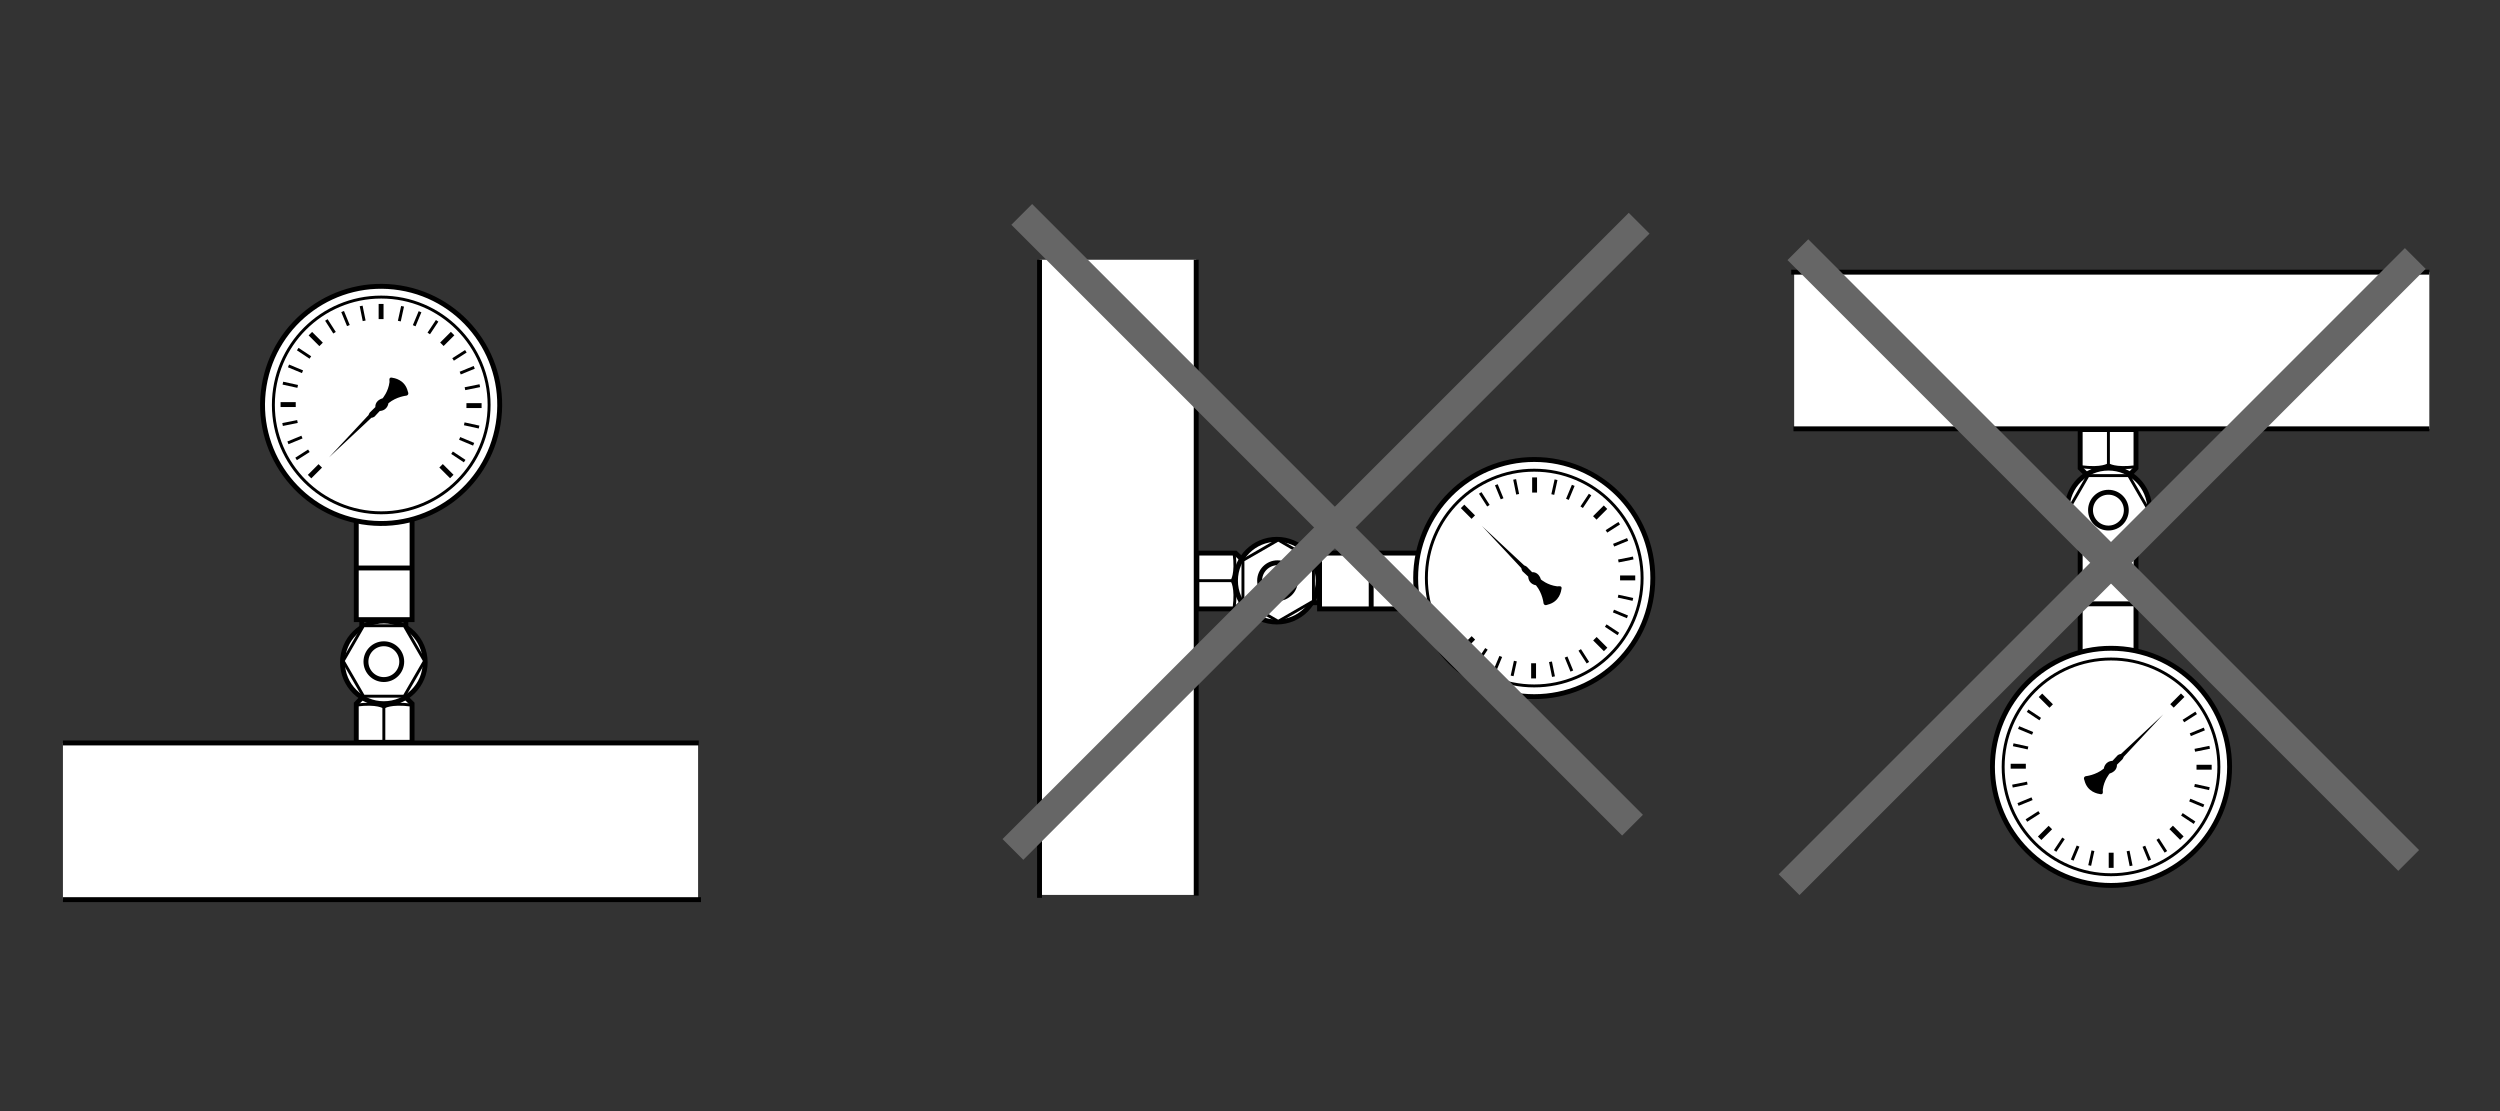 <?xml version="1.0" encoding="iso-8859-1"?>
<!-- Generator: Adobe Illustrator 23.1.1, SVG Export Plug-In . SVG Version: 6.00 Build 0)  -->
<svg version="1.1" id="Standardebene" xmlns="http://www.w3.org/2000/svg" xmlns:xlink="http://www.w3.org/1999/xlink" x="0px"
	 y="0px" viewBox="0 0 255.118 113.386" style="enable-background:new 0 0 255.118 113.386;" xml:space="preserve">
<rect x="0" y="0" width="255.118" height="113.386" fill="#333333" stroke="none"/>
<rect x="6.422" y="75.818" style="fill:#FFFFFF;" width="64.815" height="15.987"/>
<line style="fill:none;stroke:#000000;stroke-width:0.5;" x1="6.422" y1="75.818" x2="71.308" y2="75.818"/>
<line style="fill:none;stroke:#000000;stroke-width:0.5;" x1="71.536" y1="91.806" x2="6.422" y2="91.806"/>
<polyline style="fill:#FFFFFF;stroke:#000000;stroke-width:0.5;" points="42.051,52.947 42.051,63.232 36.356,63.232 36.356,52.947 
	"/>
<line style="fill:#FFFFFF;stroke:#000000;stroke-width:0.5;" x1="36.356" y1="57.962" x2="42.051" y2="57.962"/>
<polyline style="fill:#FFFFFF;stroke:#000000;stroke-width:0.5;" points="36.958,71.184 36.356,71.81 36.356,75.748 39.17,75.748 
	42.051,75.748 42.051,71.81 41.488,71.248 "/>
<line style="fill:#FFFFFF;stroke:#000000;stroke-width:0.5;" x1="36.918" y1="64.076" x2="36.918" y2="63.232"/>
<line style="fill:#FFFFFF;stroke:#000000;stroke-width:0.5;" x1="41.418" y1="64.076" x2="41.418" y2="63.232"/>
<path style="fill:#FFFFFF;stroke:#000000;stroke-width:0.5;" d="M43.389,67.591c0,2.33-1.889,4.219-4.219,4.219
	c-2.33,0-4.219-1.889-4.219-4.219c0-2.33,1.889-4.219,4.219-4.219C41.5,63.373,43.389,65.261,43.389,67.591z"/>
<path style="fill:none;stroke:#000000;stroke-width:0.3;" d="M39.17,75.748v-3.585c0,0-0.635-0.492-2.814-0.211"/>
<path style="fill:none;stroke:#000000;stroke-width:0.3;" d="M39.17,72.163c0,0,0.635-0.492,2.815-0.211"/>
<ellipse transform="matrix(0.16 -0.987 0.987 0.16 -8.117 73.106)" style="fill:#FFFFFF;stroke:#000000;stroke-width:0.5;" cx="38.904" cy="41.323" rx="12.101" ry="12.101"/>
<path style="fill:#FFFFFF;stroke:#000000;stroke-width:0.3;" d="M49.911,41.323c0,6.078-4.928,11.007-11.008,11.007
	c-6.077,0-11.006-4.929-11.006-11.007c0-6.078,4.929-11.007,11.006-11.007C44.983,30.316,49.911,35.245,49.911,41.323z"/>
<line style="fill:#FFFFFF;stroke:#000000;stroke-width:0.5;" x1="38.889" y1="31.016" x2="38.889" y2="32.563"/>
<line style="fill:#FFFFFF;stroke:#000000;stroke-width:0.5;" x1="49.145" y1="41.39" x2="47.598" y2="41.39"/>
<line style="fill:#FFFFFF;stroke:#000000;stroke-width:0.5;" x1="28.632" y1="41.286" x2="30.179" y2="41.286"/>
<line style="fill:#FFFFFF;stroke:#000000;stroke-width:0.5;" x1="46.188" y1="34.039" x2="45.094" y2="35.133"/>
<line style="fill:#FFFFFF;stroke:#000000;stroke-width:0.5;" x1="46.104" y1="48.627" x2="45.01" y2="47.533"/>
<line style="fill:#FFFFFF;stroke:#000000;stroke-width:0.5;" x1="31.59" y1="48.637" x2="32.684" y2="47.543"/>
<line style="fill:#FFFFFF;stroke:#000000;stroke-width:0.5;" x1="31.673" y1="34.049" x2="32.767" y2="35.144"/>
<line style="fill:#FFFFFF;stroke:#000000;stroke-width:0.3;" x1="34.963" y1="31.792" x2="35.551" y2="33.222"/>
<line style="fill:#FFFFFF;stroke:#000000;stroke-width:0.3;" x1="48.394" y1="37.485" x2="46.963" y2="38.074"/>
<line style="fill:#FFFFFF;stroke:#000000;stroke-width:0.3;" x1="29.383" y1="45.191" x2="30.814" y2="44.602"/>
<line style="fill:#FFFFFF;stroke:#000000;stroke-width:0.3;" x1="42.863" y1="31.812" x2="42.268" y2="33.239"/>
<line style="fill:#FFFFFF;stroke:#000000;stroke-width:0.3;" x1="48.334" y1="45.336" x2="46.906" y2="44.739"/>
<line style="fill:#FFFFFF;stroke:#000000;stroke-width:0.3;" x1="29.442" y1="37.34" x2="30.87" y2="37.937"/>
<line style="fill:#FFFFFF;stroke:#000000;stroke-width:0.3;" x1="36.855" y1="31.222" x2="37.161" y2="32.739"/>
<line style="fill:#FFFFFF;stroke:#000000;stroke-width:0.3;" x1="48.963" y1="39.358" x2="47.447" y2="39.665"/>
<line style="fill:#FFFFFF;stroke:#000000;stroke-width:0.3;" x1="28.837" y1="43.321" x2="30.354" y2="43.015"/>
<line style="fill:#FFFFFF;stroke:#000000;stroke-width:0.3;" x1="44.608" y1="32.74" x2="43.753" y2="34.028"/>
<line style="fill:#FFFFFF;stroke:#000000;stroke-width:0.3;" x1="47.418" y1="47.054" x2="46.128" y2="46.199"/>
<line style="fill:#FFFFFF;stroke:#000000;stroke-width:0.3;" x1="30.383" y1="35.625" x2="31.672" y2="36.481"/>
<line style="fill:#FFFFFF;stroke:#000000;stroke-width:0.3;" x1="33.305" y1="32.651" x2="34.14" y2="33.954"/>
<line style="fill:#FFFFFF;stroke:#000000;stroke-width:0.3;" x1="47.538" y1="35.846" x2="46.236" y2="36.681"/>
<line style="fill:#FFFFFF;stroke:#000000;stroke-width:0.3;" x1="30.216" y1="46.833" x2="31.519" y2="45.999"/>
<line style="fill:#FFFFFF;stroke:#000000;stroke-width:0.3;" x1="41.081" y1="31.256" x2="40.75" y2="32.767"/>
<line style="fill:#FFFFFF;stroke:#000000;stroke-width:0.3;" x1="48.886" y1="43.58" x2="47.375" y2="43.249"/>
<line style="fill:#FFFFFF;stroke:#000000;stroke-width:0.3;" x1="28.867" y1="39.1" x2="30.379" y2="39.431"/>
<path style="fill-rule:evenodd;clip-rule:evenodd;fill:none;" d="M41.453,40.37c-0.324,0.033-0.686,0.131-1.042,0.298
	c-0.298,0.139-0.56,0.309-0.774,0.493l0,0"/>
<path style="fill-rule:evenodd;clip-rule:evenodd;fill:none;" d="M39.044,40.639c0.072-0.09,0.121-0.154,0.187-0.257
	c0.356-0.547,0.528-1.125,0.503-1.566"/>
<path style="fill-rule:evenodd;clip-rule:evenodd;" d="M39.044,40.647c0,0,0.583-0.667,0.704-1.659l-0.009-0.228
	c-0.004-0.028-0.015-0.262,0.233-0.225c0.263,0.04,1.358,0.203,1.648,1.426c0,0,0.17,0.316-0.133,0.411c0,0-1.018,0.095-1.849,0.776
	c0,0-0.076,0.741-0.884,0.792l-0.55,0.589c0,0-0.234,0.126-0.306,0.104l-4.33,4.047l4.043-4.329c0,0,0.074-0.212,0.152-0.277
	c0.078-0.065,0.542-0.533,0.542-0.533S38.218,40.889,39.044,40.647z"/>
<path style="fill-rule:evenodd;clip-rule:evenodd;fill:none;" d="M38.306,41.538l-0.008,0.009l-0.494,0.49
	c-0.097,0.081-0.157,0.187-0.175,0.288l-4.319,4.616l4.586-4.314c0.09,0.009,0.25-0.025,0.363-0.157l0.495-0.522"/>
<path style="fill-rule:evenodd;clip-rule:evenodd;fill:none;" d="M39.046,40.638c-0.145,0.027-0.309,0.129-0.44,0.243
	c-0.213,0.187-0.32,0.437-0.3,0.649"/>
<path style="fill-rule:evenodd;clip-rule:evenodd;fill:none;" d="M38.763,41.941c0.186,0.006,0.398-0.07,0.574-0.227
	c0.185-0.163,0.29-0.363,0.301-0.555"/>
<polygon style="fill:#FFFFFF;stroke:#000000;stroke-width:0.3;" points="37.094,71.047 35.017,67.451 37.094,63.853 41.247,63.853 
	43.324,67.451 41.247,71.047 "/>
<path style="fill:#FFFFFF;stroke:#000000;stroke-width:0.5;" d="M40.996,67.521c0,1.008-0.817,1.826-1.826,1.826
	c-1.008,0-1.826-0.817-1.826-1.826c0-1.009,0.817-1.827,1.826-1.827C40.179,65.694,40.996,66.512,40.996,67.521z"/>
<rect x="106.082" y="26.508" style="fill:#FFFFFF;" width="15.987" height="64.816"/>
<line style="fill:none;stroke:#000000;stroke-width:0.5;" x1="122.069" y1="26.508" x2="122.069" y2="91.395"/>
<line style="fill:none;stroke:#000000;stroke-width:0.5;" x1="106.082" y1="91.623" x2="106.082" y2="26.508"/>
<polyline style="fill:#FFFFFF;stroke:#000000;stroke-width:0.5;" points="144.94,62.137 134.656,62.137 134.656,56.441 
	144.94,56.441 "/>
<line style="fill:#FFFFFF;stroke:#000000;stroke-width:0.5;" x1="139.925" y1="56.441" x2="139.925" y2="62.137"/>
<polyline style="fill:#FFFFFF;stroke:#000000;stroke-width:0.5;" points="126.704,57.044 126.078,56.441 122.14,56.441 
	122.14,59.256 122.14,62.137 126.078,62.137 126.64,61.574 "/>
<line style="fill:#FFFFFF;stroke:#000000;stroke-width:0.5;" x1="133.812" y1="57.004" x2="134.656" y2="57.004"/>
<line style="fill:#FFFFFF;stroke:#000000;stroke-width:0.5;" x1="133.812" y1="61.504" x2="134.656" y2="61.504"/>
<path style="fill:#FFFFFF;stroke:#000000;stroke-width:0.5;" d="M130.296,63.475c-2.33,0-4.219-1.889-4.219-4.219
	c0-2.33,1.889-4.219,4.219-4.219c2.33,0,4.219,1.889,4.219,4.219C134.515,61.586,132.627,63.475,130.296,63.475z"/>
<path style="fill:none;stroke:#000000;stroke-width:0.3;" d="M122.14,59.256h3.584c0,0,0.492-0.635,0.211-2.814"/>
<path style="fill:none;stroke:#000000;stroke-width:0.3;" d="M125.724,59.256c0,0,0.492,0.635,0.211,2.815"/>
<path style="fill:#FFFFFF;stroke:#000000;stroke-width:0.5;" d="M156.564,71.091c-6.684,0-12.101-5.417-12.101-12.101
	c0-6.683,5.417-12.101,12.101-12.101c6.684,0,12.102,5.417,12.102,12.101C168.666,65.674,163.248,71.091,156.564,71.091z"/>
<path style="fill:#FFFFFF;stroke:#000000;stroke-width:0.3;" d="M156.564,69.997c-6.078,0-11.006-4.928-11.006-11.008
	c0-6.077,4.928-11.006,11.006-11.006c6.078,0,11.008,4.929,11.008,11.006C167.572,65.069,162.642,69.997,156.564,69.997z"/>
<line style="fill:#FFFFFF;stroke:#000000;stroke-width:0.5;" x1="166.871" y1="58.975" x2="165.324" y2="58.975"/>
<line style="fill:#FFFFFF;stroke:#000000;stroke-width:0.5;" x1="156.498" y1="69.231" x2="156.498" y2="67.684"/>
<line style="fill:#FFFFFF;stroke:#000000;stroke-width:0.5;" x1="156.601" y1="48.718" x2="156.601" y2="50.265"/>
<line style="fill:#FFFFFF;stroke:#000000;stroke-width:0.5;" x1="163.849" y1="66.274" x2="162.755" y2="65.18"/>
<line style="fill:#FFFFFF;stroke:#000000;stroke-width:0.5;" x1="149.26" y1="66.19" x2="150.354" y2="65.096"/>
<line style="fill:#FFFFFF;stroke:#000000;stroke-width:0.5;" x1="149.251" y1="51.676" x2="150.344" y2="52.77"/>
<line style="fill:#FFFFFF;stroke:#000000;stroke-width:0.5;" x1="163.839" y1="51.759" x2="162.744" y2="52.853"/>
<line style="fill:#FFFFFF;stroke:#000000;stroke-width:0.3;" x1="166.095" y1="55.049" x2="164.666" y2="55.637"/>
<line style="fill:#FFFFFF;stroke:#000000;stroke-width:0.3;" x1="160.402" y1="68.48" x2="159.814" y2="67.049"/>
<line style="fill:#FFFFFF;stroke:#000000;stroke-width:0.3;" x1="152.697" y1="49.469" x2="153.285" y2="50.9"/>
<line style="fill:#FFFFFF;stroke:#000000;stroke-width:0.3;" x1="166.076" y1="62.949" x2="164.648" y2="62.354"/>
<line style="fill:#FFFFFF;stroke:#000000;stroke-width:0.3;" x1="152.552" y1="68.42" x2="153.148" y2="66.992"/>
<line style="fill:#FFFFFF;stroke:#000000;stroke-width:0.3;" x1="160.546" y1="49.528" x2="159.951" y2="50.956"/>
<line style="fill:#FFFFFF;stroke:#000000;stroke-width:0.3;" x1="166.666" y1="56.941" x2="165.148" y2="57.247"/>
<line style="fill:#FFFFFF;stroke:#000000;stroke-width:0.3;" x1="158.529" y1="69.049" x2="158.222" y2="67.533"/>
<line style="fill:#FFFFFF;stroke:#000000;stroke-width:0.3;" x1="154.566" y1="48.923" x2="154.873" y2="50.44"/>
<line style="fill:#FFFFFF;stroke:#000000;stroke-width:0.3;" x1="165.148" y1="64.694" x2="163.859" y2="63.839"/>
<line style="fill:#FFFFFF;stroke:#000000;stroke-width:0.3;" x1="150.834" y1="67.504" x2="151.689" y2="66.215"/>
<line style="fill:#FFFFFF;stroke:#000000;stroke-width:0.3;" x1="162.263" y1="50.469" x2="161.406" y2="51.758"/>
<line style="fill:#FFFFFF;stroke:#000000;stroke-width:0.3;" x1="165.236" y1="53.391" x2="163.933" y2="54.226"/>
<line style="fill:#FFFFFF;stroke:#000000;stroke-width:0.3;" x1="162.041" y1="67.624" x2="161.207" y2="66.322"/>
<line style="fill:#FFFFFF;stroke:#000000;stroke-width:0.3;" x1="151.054" y1="50.302" x2="151.888" y2="51.605"/>
<line style="fill:#FFFFFF;stroke:#000000;stroke-width:0.3;" x1="166.632" y1="61.167" x2="165.121" y2="60.836"/>
<line style="fill:#FFFFFF;stroke:#000000;stroke-width:0.3;" x1="154.308" y1="68.972" x2="154.638" y2="67.461"/>
<line style="fill:#FFFFFF;stroke:#000000;stroke-width:0.3;" x1="158.789" y1="48.953" x2="158.457" y2="50.465"/>
<path style="fill-rule:evenodd;clip-rule:evenodd;fill:none;" d="M157.517,61.539c-0.033-0.324-0.131-0.686-0.297-1.042
	c-0.139-0.298-0.309-0.56-0.494-0.774l0,0"/>
<path style="fill-rule:evenodd;clip-rule:evenodd;fill:none;" d="M157.25,59.13c0.09,0.072,0.154,0.121,0.256,0.187
	c0.547,0.356,1.125,0.528,1.566,0.503"/>
<path style="fill-rule:evenodd;clip-rule:evenodd;" d="M157.242,59.13c0,0,0.666,0.583,1.658,0.704l0.229-0.009
	c0.027-0.004,0.262-0.015,0.225,0.233c-0.041,0.263-0.203,1.358-1.426,1.648c0,0-0.316,0.169-0.412-0.133
	c0,0-0.094-1.018-0.775-1.849c0,0-0.742-0.076-0.793-0.884l-0.588-0.55c0,0-0.127-0.234-0.105-0.306l-4.047-4.33l4.33,4.042
	c0,0,0.211,0.074,0.277,0.152c0.064,0.078,0.533,0.542,0.533,0.542S157,58.304,157.242,59.13z"/>
<path style="fill-rule:evenodd;clip-rule:evenodd;fill:none;" d="M156.349,58.392l-0.008-0.008l-0.49-0.494
	c-0.082-0.097-0.188-0.157-0.289-0.175l-4.616-4.319l4.315,4.587c-0.01,0.09,0.025,0.25,0.156,0.363l0.521,0.495"/>
<path style="fill-rule:evenodd;clip-rule:evenodd;fill:none;" d="M157.25,59.132c-0.027-0.145-0.129-0.309-0.242-0.44
	c-0.187-0.213-0.437-0.32-0.65-0.3"/>
<path style="fill-rule:evenodd;clip-rule:evenodd;fill:none;" d="M155.947,58.849c-0.006,0.186,0.07,0.397,0.226,0.574
	c0.162,0.185,0.363,0.29,0.555,0.301"/>
<polygon style="fill:#FFFFFF;stroke:#000000;stroke-width:0.3;" points="126.839,57.18 130.437,55.103 134.035,57.18 
	134.035,61.333 130.437,63.41 126.839,61.333 "/>
<path style="fill:#FFFFFF;stroke:#000000;stroke-width:0.5;" d="M130.367,61.082c-1.009,0-1.826-0.817-1.826-1.826
	c0-1.008,0.817-1.826,1.826-1.826c1.008,0,1.826,0.817,1.826,1.826C132.193,60.265,131.375,61.082,130.367,61.082z"/>
<rect x="183.089" y="27.774" style="fill:#FFFFFF;" width="64.816" height="15.988"/>
<line style="fill:none;stroke:#000000;stroke-width:0.5;" x1="247.906" y1="43.761" x2="183.019" y2="43.761"/>
<line style="fill:none;stroke:#000000;stroke-width:0.5;" x1="182.791" y1="27.774" x2="247.906" y2="27.774"/>
<polyline style="fill:#FFFFFF;stroke:#000000;stroke-width:0.5;" points="212.277,66.633 212.277,56.348 217.972,56.348 
	217.972,66.633 "/>
<line style="fill:#FFFFFF;stroke:#000000;stroke-width:0.5;" x1="217.972" y1="61.618" x2="212.277" y2="61.618"/>
<polyline style="fill:#FFFFFF;stroke:#000000;stroke-width:0.5;" points="217.371,48.396 217.972,47.77 217.972,43.832 
	215.158,43.832 212.277,43.832 212.277,47.77 212.839,48.332 "/>
<line style="fill:#FFFFFF;stroke:#000000;stroke-width:0.5;" x1="217.41" y1="55.504" x2="217.41" y2="56.348"/>
<line style="fill:#FFFFFF;stroke:#000000;stroke-width:0.5;" x1="212.91" y1="55.504" x2="212.91" y2="56.348"/>
<path style="fill:#FFFFFF;stroke:#000000;stroke-width:0.5;" d="M210.939,51.988c0-2.33,1.889-4.219,4.219-4.219
	s4.219,1.889,4.219,4.219c0,2.331-1.889,4.219-4.219,4.219S210.939,54.319,210.939,51.988z"/>
<path style="fill:none;stroke:#000000;stroke-width:0.3;" d="M215.158,43.832v3.585c0,0,0.635,0.492,2.814,0.211"/>
<path style="fill:none;stroke:#000000;stroke-width:0.3;" d="M215.158,47.417c0,0-0.635,0.492-2.814,0.211"/>
<path style="fill:#FFFFFF;stroke:#000000;stroke-width:0.5;" d="M203.323,78.256c0-6.684,5.417-12.1,12.1-12.1
	c6.684,0,12.101,5.416,12.101,12.1c0,6.684-5.417,12.102-12.101,12.102C208.74,90.358,203.323,84.94,203.323,78.256z"/>
<path style="fill:#FFFFFF;stroke:#000000;stroke-width:0.3;" d="M204.417,78.256c0-6.078,4.928-11.006,11.008-11.006
	c6.077,0,11.006,4.928,11.006,11.006c0,6.078-4.929,11.008-11.006,11.008C209.344,89.264,204.417,84.334,204.417,78.256z"/>
<line style="fill:#FFFFFF;stroke:#000000;stroke-width:0.5;" x1="215.439" y1="88.563" x2="215.439" y2="87.016"/>
<line style="fill:#FFFFFF;stroke:#000000;stroke-width:0.5;" x1="205.183" y1="78.19" x2="206.73" y2="78.19"/>
<line style="fill:#FFFFFF;stroke:#000000;stroke-width:0.5;" x1="225.695" y1="78.293" x2="224.148" y2="78.293"/>
<line style="fill:#FFFFFF;stroke:#000000;stroke-width:0.5;" x1="208.14" y1="85.541" x2="209.234" y2="84.447"/>
<line style="fill:#FFFFFF;stroke:#000000;stroke-width:0.5;" x1="208.224" y1="70.953" x2="209.318" y2="72.047"/>
<line style="fill:#FFFFFF;stroke:#000000;stroke-width:0.5;" x1="222.738" y1="70.943" x2="221.644" y2="72.037"/>
<line style="fill:#FFFFFF;stroke:#000000;stroke-width:0.5;" x1="222.655" y1="85.531" x2="221.561" y2="84.436"/>
<line style="fill:#FFFFFF;stroke:#000000;stroke-width:0.3;" x1="219.365" y1="87.787" x2="218.777" y2="86.358"/>
<line style="fill:#FFFFFF;stroke:#000000;stroke-width:0.3;" x1="205.934" y1="82.094" x2="207.365" y2="81.506"/>
<line style="fill:#FFFFFF;stroke:#000000;stroke-width:0.3;" x1="224.945" y1="74.389" x2="223.514" y2="74.977"/>
<line style="fill:#FFFFFF;stroke:#000000;stroke-width:0.3;" x1="211.464" y1="87.768" x2="212.06" y2="86.34"/>
<line style="fill:#FFFFFF;stroke:#000000;stroke-width:0.3;" x1="205.994" y1="74.244" x2="207.421" y2="74.84"/>
<line style="fill:#FFFFFF;stroke:#000000;stroke-width:0.3;" x1="224.885" y1="82.238" x2="223.458" y2="81.643"/>
<line style="fill:#FFFFFF;stroke:#000000;stroke-width:0.3;" x1="217.472" y1="88.358" x2="217.167" y2="86.84"/>
<line style="fill:#FFFFFF;stroke:#000000;stroke-width:0.3;" x1="205.365" y1="80.221" x2="206.88" y2="79.914"/>
<line style="fill:#FFFFFF;stroke:#000000;stroke-width:0.3;" x1="225.491" y1="76.258" x2="223.974" y2="76.565"/>
<line style="fill:#FFFFFF;stroke:#000000;stroke-width:0.3;" x1="209.719" y1="86.84" x2="210.575" y2="85.551"/>
<line style="fill:#FFFFFF;stroke:#000000;stroke-width:0.3;" x1="206.91" y1="72.525" x2="208.199" y2="73.381"/>
<line style="fill:#FFFFFF;stroke:#000000;stroke-width:0.3;" x1="223.945" y1="83.955" x2="222.656" y2="83.098"/>
<line style="fill:#FFFFFF;stroke:#000000;stroke-width:0.3;" x1="221.023" y1="86.928" x2="220.188" y2="85.625"/>
<line style="fill:#FFFFFF;stroke:#000000;stroke-width:0.3;" x1="206.79" y1="83.733" x2="208.091" y2="82.899"/>
<line style="fill:#FFFFFF;stroke:#000000;stroke-width:0.3;" x1="224.112" y1="72.746" x2="222.809" y2="73.58"/>
<line style="fill:#FFFFFF;stroke:#000000;stroke-width:0.3;" x1="213.247" y1="88.324" x2="213.578" y2="86.813"/>
<line style="fill:#FFFFFF;stroke:#000000;stroke-width:0.3;" x1="205.442" y1="76" x2="206.953" y2="76.33"/>
<line style="fill:#FFFFFF;stroke:#000000;stroke-width:0.3;" x1="225.461" y1="80.481" x2="223.949" y2="80.149"/>
<path style="fill-rule:evenodd;clip-rule:evenodd;fill:none;" d="M212.875,79.209c0.324-0.033,0.686-0.131,1.041-0.297
	c0.299-0.139,0.561-0.308,0.775-0.494l0,0"/>
<path style="fill-rule:evenodd;clip-rule:evenodd;fill:none;" d="M215.284,78.941c-0.071,0.09-0.12,0.154-0.186,0.256
	c-0.357,0.547-0.528,1.125-0.504,1.566"/>
<path style="fill-rule:evenodd;clip-rule:evenodd;" d="M215.284,78.934c0,0-0.583,0.666-0.704,1.658l0.01,0.229
	c0.004,0.027,0.015,0.262-0.234,0.225c-0.262-0.041-1.357-0.203-1.648-1.426c0,0-0.169-0.316,0.133-0.412
	c0,0,1.019-0.094,1.849-0.775c0,0,0.076-0.742,0.885-0.793l0.549-0.588c0,0,0.234-0.127,0.307-0.105l4.329-4.047l-4.042,4.33
	c0,0-0.074,0.211-0.152,0.277c-0.078,0.064-0.541,0.533-0.541,0.533S216.109,78.691,215.284,78.934z"/>
<path style="fill-rule:evenodd;clip-rule:evenodd;fill:none;" d="M216.021,78.041l0.008-0.008l0.494-0.49
	c0.098-0.082,0.158-0.188,0.176-0.289l4.318-4.615l-4.586,4.314c-0.09-0.01-0.25,0.025-0.363,0.156l-0.495,0.521"/>
<path style="fill-rule:evenodd;clip-rule:evenodd;fill:none;" d="M215.282,78.941c0.146-0.027,0.309-0.129,0.441-0.242
	c0.213-0.188,0.32-0.438,0.3-0.65"/>
<path style="fill-rule:evenodd;clip-rule:evenodd;fill:none;" d="M215.564,77.639c-0.186-0.006-0.396,0.07-0.573,0.227
	c-0.184,0.162-0.29,0.363-0.301,0.555"/>
<polygon style="fill:#FFFFFF;stroke:#000000;stroke-width:0.3;" points="217.234,48.532 219.311,52.129 217.234,55.727 
	213.081,55.727 211.003,52.129 213.081,48.532 "/>
<path style="fill:#FFFFFF;stroke:#000000;stroke-width:0.5;" d="M213.332,52.059c0-1.008,0.817-1.826,1.826-1.826
	c1.008,0,1.826,0.817,1.826,1.826c0,1.009-0.818,1.827-1.826,1.827C214.149,53.885,213.332,53.067,213.332,52.059z"/>
<line style="fill:none;stroke:#666666;stroke-width:3;" x1="104.265" y1="21.879" x2="166.593" y2="84.207"/>
<line style="fill:none;stroke:#666666;stroke-width:3;" x1="167.269" y1="22.778" x2="103.365" y2="86.682"/>
<line style="fill:none;stroke:#666666;stroke-width:3;" x1="183.469" y1="25.479" x2="245.798" y2="87.807"/>
<line style="fill:none;stroke:#666666;stroke-width:3;" x1="246.473" y1="26.379" x2="182.57" y2="90.281"/>
</svg>

